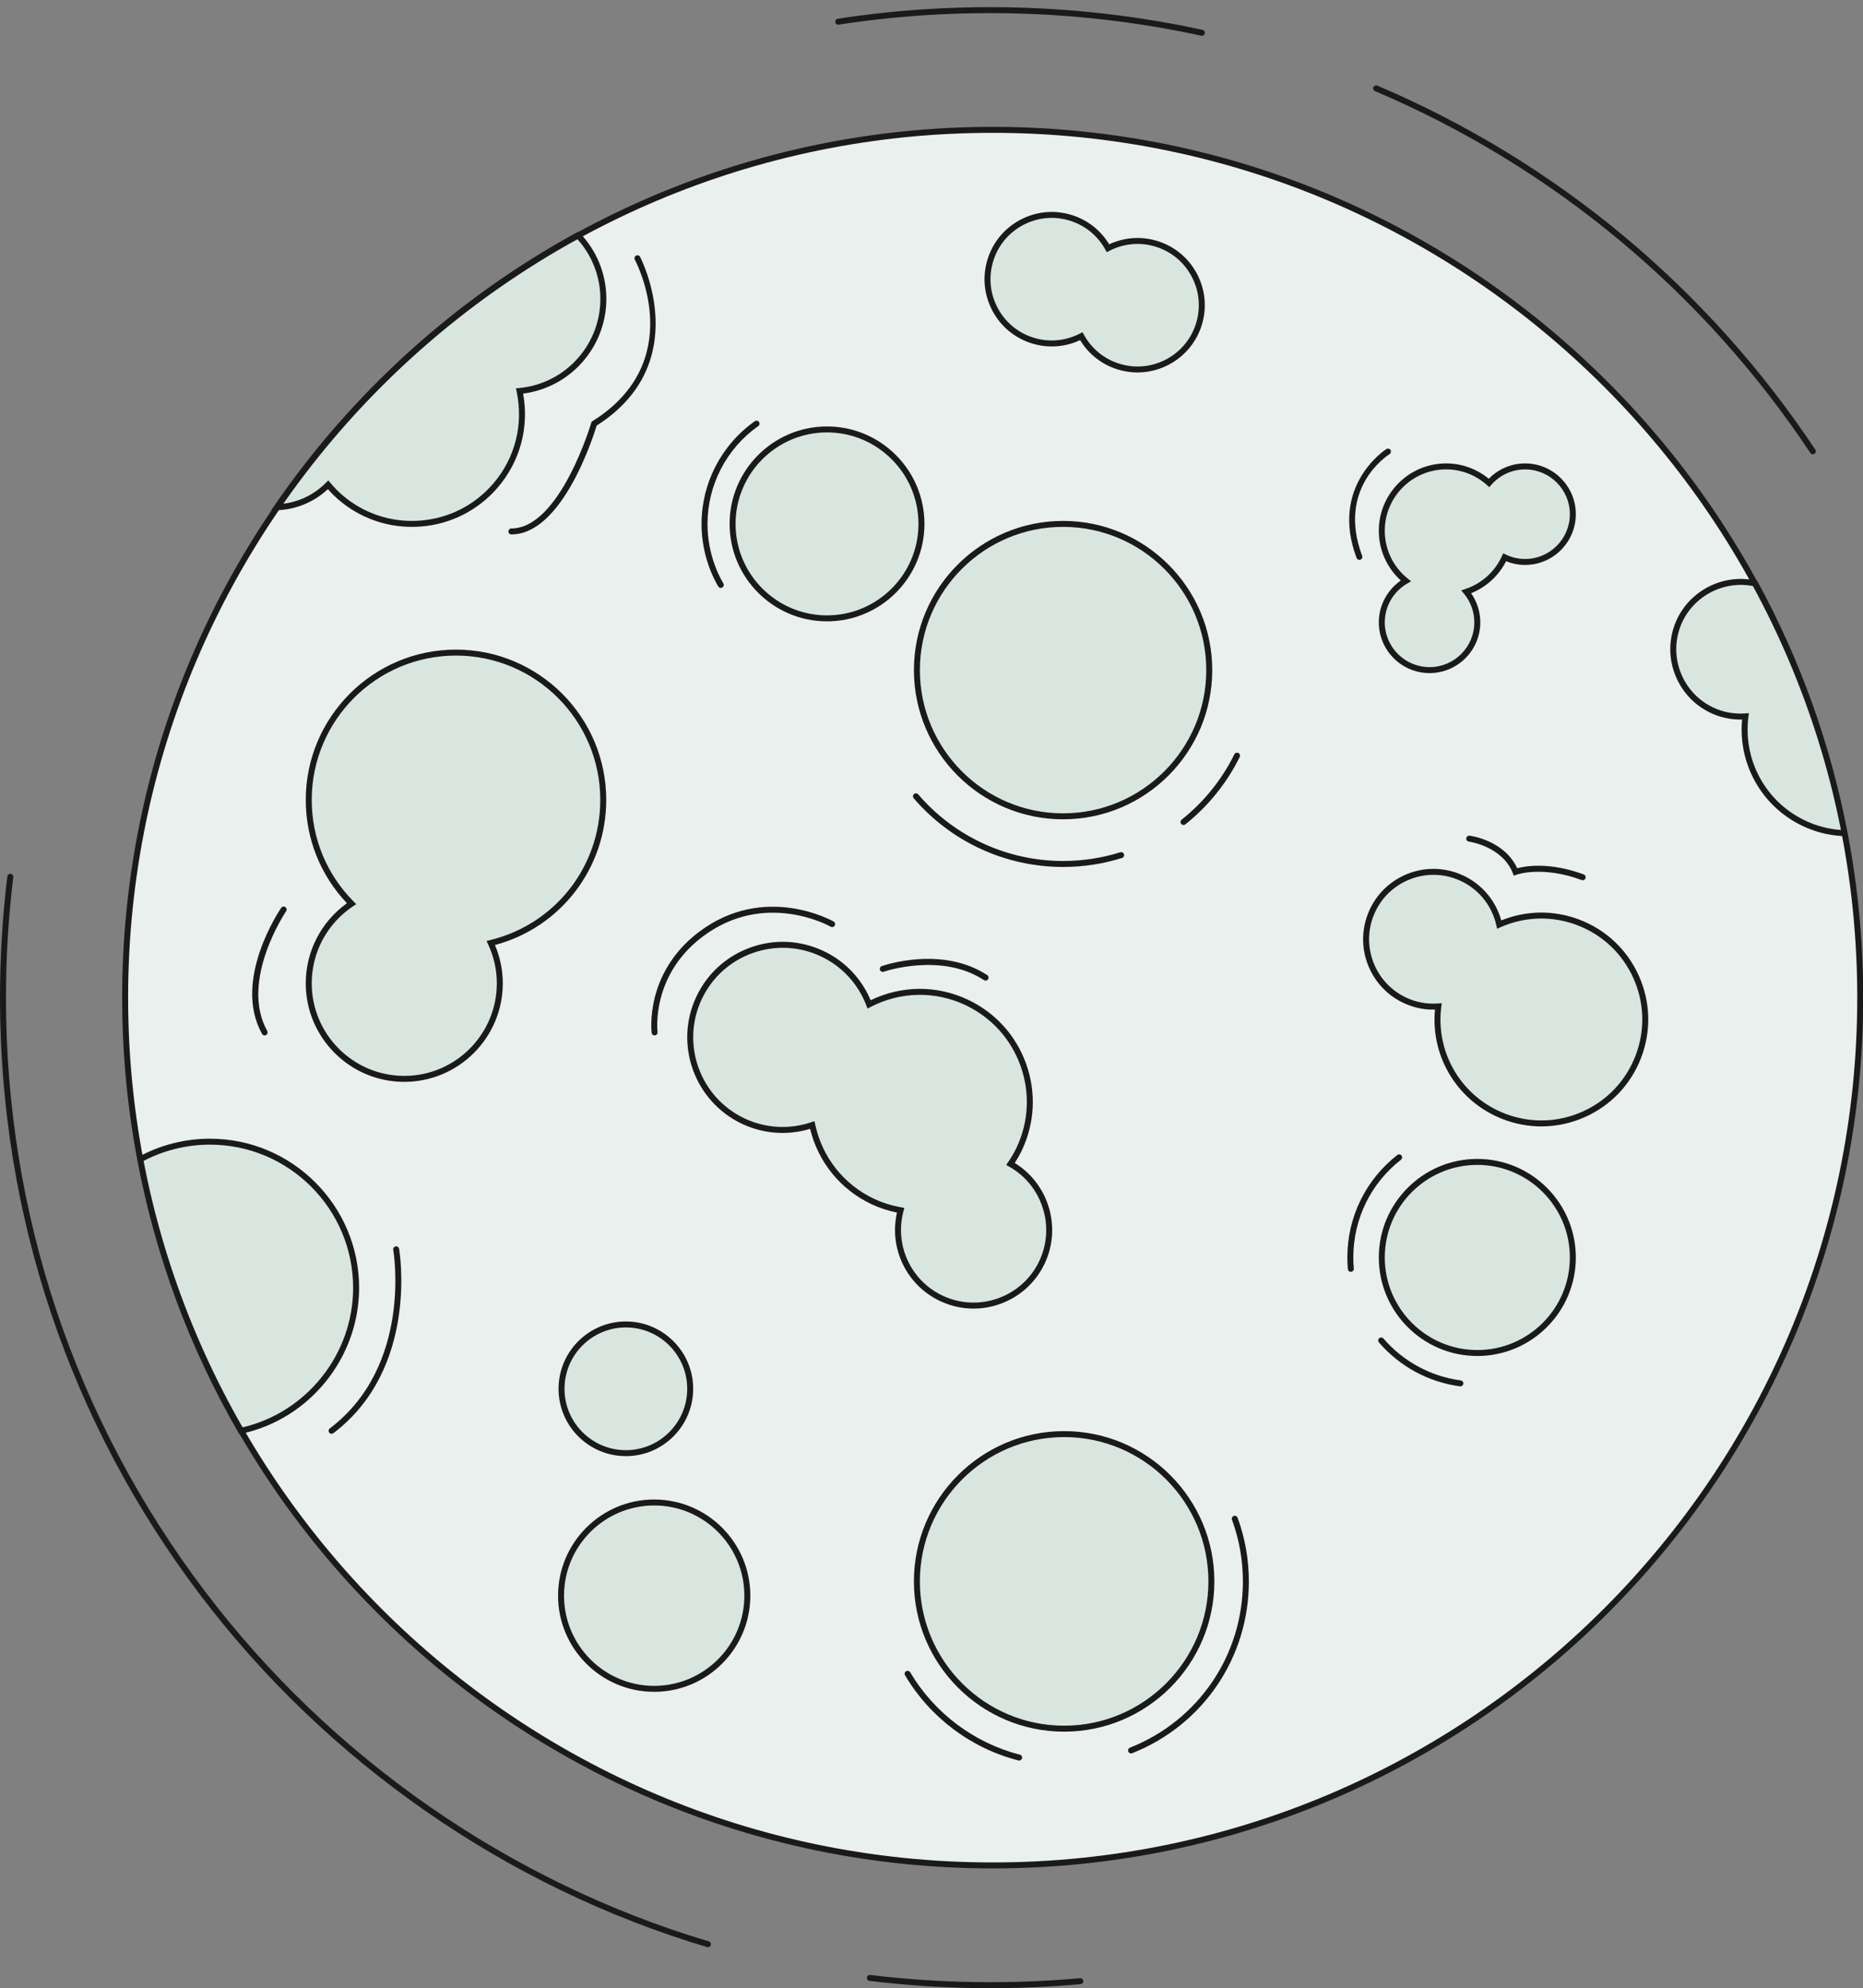 <?xml version="1.0" encoding="UTF-8"?><svg xmlns="http://www.w3.org/2000/svg" xmlns:xlink="http://www.w3.org/1999/xlink" height="333.3" preserveAspectRatio="xMidYMid meet" version="1.0" viewBox="0.0 -1.2 312.4 333.3" width="312.4" zoomAndPan="magnify"><rect x="0.0" y="-1.2" width="312.4" height="333.3" fill="#808080" stroke="none"/><g id="change1_1"><path d="M311.936,166.043c0,80.344-65.132,145.476-145.476,145.476S20.984,246.387,20.984,166.043 S86.116,20.567,166.46,20.567S311.936,85.699,311.936,166.043z" fill="#EAF0ED"/></g><g id="change2_1"><path d="M203.135,263.904c0,13.637-11.055,24.692-24.692,24.692s-24.692-11.055-24.692-24.692 c0-13.637,11.055-24.692,24.692-24.692S203.135,250.267,203.135,263.904z M247.726,193.583c-8.847,0-16.018,7.172-16.018,16.018 s7.172,16.018,16.018,16.018c8.847,0,16.018-7.172,16.018-16.018S256.573,193.583,247.726,193.583z M101.158,132.893 c0-13.637-11.055-24.692-24.692-24.692c-13.637,0-24.692,11.055-24.692,24.692c0,6.789,2.741,12.937,7.176,17.401 c-4.323,2.869-7.176,7.775-7.176,13.352c0,8.847,7.172,16.018,16.018,16.018s16.018-7.172,16.018-16.018 c0-2.419-0.552-4.704-1.512-6.76C93.119,154.263,101.158,144.519,101.158,132.893z M104.949,220.832 c-5.958,0-10.788,4.83-10.788,10.788s4.83,10.788,10.788,10.788c5.958,0,10.788-4.83,10.788-10.788 S110.907,220.832,104.949,220.832z M255.735,76.986c-2.416,0-4.576,1.074-6.045,2.766c-1.91-1.714-4.426-2.766-7.195-2.766 c-5.958,0-10.788,4.83-10.788,10.788c0,3.4,1.577,6.429,4.035,8.406c-2.409,1.381-4.035,3.972-4.035,6.948 c0,4.423,3.586,8.009,8.009,8.009c4.423,0,8.009-3.586,8.009-8.009c0-1.945-0.694-3.728-1.847-5.115 c2.867-0.947,5.197-3.062,6.434-5.784c1.039,0.492,2.196,0.776,3.422,0.776c4.423,0,8.009-3.586,8.009-8.009 S260.159,76.986,255.735,76.986z M169.447,193.927c0.543-0.797,1.048-1.632,1.472-2.532c4.343-9.219,0.39-20.213-8.829-24.556 c-5.41-2.549-11.423-2.222-16.353,0.331c-1.381-3.611-4.095-6.719-7.868-8.497c-7.752-3.652-16.997-0.328-20.649,7.424 c-3.652,7.752-0.328,16.997,7.424,20.649c3.774,1.778,7.898,1.891,11.562,0.656c1.17,5.427,4.747,10.271,10.158,12.82 c1.518,0.715,3.086,1.184,4.663,1.463c-1.576,5.823,1.184,12.112,6.831,14.772c6.337,2.985,13.894,0.268,16.879-6.069 C177.595,204.322,175.216,197.147,169.447,193.927z M138.68,70.789c-8.746,0-15.836,7.09-15.836,15.836s7.09,15.836,15.836,15.836 s15.836-7.09,15.836-15.836S147.426,70.789,138.68,70.789z M178.263,86.625c-13.537,0-24.512,10.974-24.512,24.512 s10.974,24.512,24.512,24.512c13.538,0,24.512-10.974,24.512-24.512S191.801,86.625,178.263,86.625z M252.258,185.979 c8.987,3.428,19.051-1.079,22.479-10.066c3.428-8.987-1.079-19.051-10.066-22.479c-4.474-1.706-9.215-1.445-13.271,0.355 c-0.804-3.57-3.32-6.684-6.995-8.085c-5.83-2.224-12.359,0.7-14.583,6.53c-2.224,5.83,0.7,12.359,6.53,14.583 c1.594,0.608,3.239,0.819,4.835,0.703C240.195,175.31,244.596,183.057,252.258,185.979z M193.877,39.659 c-2.8-0.849-5.674-0.498-8.081,0.75c-1.308-2.375-3.504-4.264-6.303-5.113c-5.693-1.726-11.707,1.489-13.433,7.181 c-1.727,5.693,1.489,11.707,7.181,13.433c2.8,0.849,5.674,0.498,8.081-0.75c1.308,2.375,3.504,4.264,6.303,5.113 c5.693,1.726,11.707-1.489,13.433-7.181C202.785,47.4,199.57,41.386,193.877,39.659z M109.7,250.676 c-8.627,0-15.62,6.993-15.62,15.62s6.993,15.62,15.62,15.62s15.62-6.993,15.62-15.62S118.327,250.676,109.7,250.676z M294.333,96.62c-5.387-1.205-10.983,1.68-13.008,6.99c-2.224,5.83,0.7,12.359,6.53,14.583c1.594,0.608,3.239,0.819,4.835,0.703 c-0.992,7.79,3.409,15.537,11.071,18.459c1.829,0.698,3.701,1.051,5.554,1.12C306.461,123.594,301.349,109.516,294.333,96.62z M35.204,190.189c-4.232,0-8.214,1.073-11.689,2.961c3.071,16.291,8.849,31.625,16.864,45.51 c11.052-2.376,19.337-12.198,19.337-23.96C59.716,201.163,48.742,190.189,35.204,190.189z M46.434,83.833 c3.142-0.111,6.235-1.379,8.584-3.759c0.624,0.736,1.293,1.445,2.048,2.094c7.729,6.642,19.378,5.76,26.02-1.968 c3.898-4.536,5.185-10.418,4.037-15.85c3.849-0.369,7.567-2.156,10.286-5.32c5.236-6.093,4.912-15.083-0.503-20.785 C76.697,49.265,59.397,64.944,46.434,83.833z" fill="#D8E6DF"/></g><g id="change3_1"><path d="M166.46,312.019c-80.492,0-145.976-65.484-145.976-145.976c0-80.492,65.484-145.976,145.976-145.976 c80.491,0,145.976,65.484,145.976,145.976C312.436,246.534,246.951,312.019,166.46,312.019z M166.46,21.067 c-79.94,0-144.976,65.036-144.976,144.976c0,79.939,65.036,144.976,144.976,144.976c79.939,0,144.976-65.036,144.976-144.976 C311.436,86.103,246.399,21.067,166.46,21.067z M178.443,289.096c-13.891,0-25.192-11.301-25.192-25.191 c0-13.892,11.301-25.192,25.192-25.192s25.191,11.301,25.191,25.192C203.635,277.795,192.334,289.096,178.443,289.096z M178.443,239.712c-13.339,0-24.192,10.853-24.192,24.192c0,13.339,10.853,24.191,24.192,24.191 c13.339,0,24.191-10.853,24.191-24.191C202.635,250.565,191.782,239.712,178.443,239.712z M247.727,226.119 c-9.108,0-16.519-7.41-16.519-16.519c0-9.107,7.41-16.518,16.519-16.518c9.107,0,16.518,7.41,16.518,16.518 C264.244,218.709,256.834,226.119,247.727,226.119z M247.727,194.083c-8.557,0-15.519,6.961-15.519,15.518 s6.962,15.519,15.519,15.519s15.518-6.962,15.518-15.519S256.283,194.083,247.727,194.083z M67.792,180.163 c-9.108,0-16.519-7.41-16.519-16.518c0-5.346,2.57-10.321,6.906-13.427c-4.458-4.7-6.906-10.829-6.906-17.325 c0-13.891,11.301-25.192,25.192-25.192s25.192,11.301,25.192,25.192c0,11.468-7.643,21.388-18.661,24.331 c0.872,2.052,1.313,4.209,1.313,6.422C84.311,172.753,76.9,180.163,67.792,180.163z M76.466,108.701 c-13.339,0-24.192,10.853-24.192,24.192c0,6.43,2.497,12.484,7.031,17.048l0.43,0.432l-0.508,0.337 c-4.354,2.889-6.953,7.725-6.953,12.935c0,8.557,6.961,15.518,15.519,15.518c8.557,0,15.518-6.961,15.518-15.518 c0-2.264-0.493-4.467-1.465-6.549l-0.258-0.554l0.594-0.144c10.879-2.636,18.477-12.302,18.477-23.506 C100.658,119.553,89.805,108.701,76.466,108.701z M104.949,242.907c-6.224,0-11.288-5.063-11.288-11.287 c0-6.225,5.064-11.288,11.288-11.288s11.288,5.063,11.288,11.288C116.237,237.844,111.173,242.907,104.949,242.907z M104.949,221.332c-5.673,0-10.288,4.615-10.288,10.288c0,5.672,4.615,10.287,10.288,10.287c5.672,0,10.288-4.615,10.288-10.287 C115.237,225.947,110.622,221.332,104.949,221.332z M239.717,111.637c-4.691,0-8.509-3.817-8.509-8.509 c0-2.803,1.399-5.429,3.694-7.009c-2.356-2.141-3.694-5.145-3.694-8.345c0-6.224,5.063-11.288,11.288-11.288 c2.611,0,5.133,0.91,7.153,2.572c1.601-1.64,3.791-2.572,6.086-2.572c4.691,0,8.509,3.817,8.509,8.509s-3.817,8.509-8.509,8.509 c-1.095,0-2.163-0.209-3.181-0.624c-1.241,2.439-3.336,4.354-5.867,5.369c0.997,1.424,1.539,3.131,1.539,4.879 C248.227,107.82,244.409,111.637,239.717,111.637z M242.496,77.487c-5.673,0-10.288,4.615-10.288,10.288 c0,3.127,1.402,6.049,3.849,8.017l0.57,0.459l-0.635,0.364c-2.334,1.338-3.784,3.834-3.784,6.514c0,4.14,3.368,7.509,7.509,7.509 s7.51-3.369,7.51-7.509c0-1.749-0.615-3.452-1.732-4.795l-0.469-0.564l0.696-0.23c2.714-0.896,4.95-2.907,6.137-5.517l0.21-0.462 l0.459,0.218c1.019,0.483,2.098,0.728,3.208,0.728c4.141,0,7.509-3.369,7.509-7.509c0-4.141-3.368-7.509-7.509-7.509 c-2.171,0-4.236,0.945-5.667,2.593l-0.334,0.384l-0.378-0.339C247.461,78.424,245.024,77.487,242.496,77.487z M163.254,218.175 c-1.916,0-3.824-0.424-5.609-1.265c-5.622-2.648-8.601-8.821-7.231-14.832c-1.504-0.307-2.937-0.777-4.263-1.402 c-5.206-2.452-8.939-7.037-10.31-12.632c-3.795,1.14-7.825,0.845-11.41-0.845c-7.989-3.764-11.427-13.325-7.664-21.314 c1.823-3.871,5.044-6.799,9.07-8.247c4.027-1.447,8.375-1.241,12.244,0.583c3.585,1.688,6.378,4.608,7.917,8.258 c5.186-2.506,11.098-2.546,16.304-0.093c4.58,2.157,8.045,5.969,9.758,10.732s1.468,9.909-0.69,14.488 c-0.327,0.695-0.727,1.404-1.214,2.155c5.678,3.48,7.893,10.767,5.032,16.839c-1.501,3.186-4.152,5.597-7.466,6.788 C166.267,217.914,164.758,218.174,163.254,218.175z M136.577,186.751l0.118,0.547c1.193,5.53,4.794,10.077,9.881,12.474 c1.401,0.659,2.927,1.138,4.537,1.422l0.539,0.095l-0.143,0.528c-1.543,5.703,1.217,11.671,6.562,14.189 c6.079,2.864,13.352,0.248,16.214-5.83c2.714-5.762,0.482-12.707-5.082-15.812l-0.477-0.267l0.308-0.451 c0.596-0.875,1.063-1.681,1.433-2.464c2.044-4.338,2.275-9.212,0.653-13.725c-1.622-4.512-4.905-8.122-9.243-10.166 c-5.088-2.396-10.886-2.279-15.91,0.323l-0.497,0.257l-0.2-0.522c-1.395-3.646-4.099-6.566-7.615-8.223 c-3.63-1.709-7.706-1.903-11.48-0.546c-3.774,1.357-6.794,4.103-8.504,7.731c-3.528,7.491-0.304,16.455,7.185,19.984 c3.517,1.655,7.49,1.881,11.189,0.635L136.577,186.751z M138.68,102.962c-9.008,0-16.336-7.329-16.336-16.336 s7.329-16.336,16.336-16.336s16.336,7.329,16.336,16.336S147.688,102.962,138.68,102.962z M138.68,71.289 c-8.457,0-15.336,6.88-15.336,15.336s6.88,15.336,15.336,15.336s15.336-6.88,15.336-15.336S147.136,71.289,138.68,71.289z M178.264,136.149c-13.792,0-25.012-11.22-25.012-25.012s11.22-25.012,25.012-25.012s25.012,11.22,25.012,25.012 S192.056,136.149,178.264,136.149z M178.264,87.125c-13.24,0-24.012,10.771-24.012,24.012s10.772,24.012,24.012,24.012 s24.012-10.771,24.012-24.012S191.504,87.125,178.264,87.125z M258.472,187.632c-2.156,0-4.316-0.395-6.392-1.187l0,0 c-7.567-2.886-12.211-10.394-11.455-18.398c-1.531,0.048-3.026-0.22-4.451-0.763c-2.945-1.123-5.275-3.326-6.563-6.202 c-1.288-2.876-1.379-6.082-0.256-9.026s3.325-5.275,6.201-6.563c2.878-1.289,6.083-1.378,9.026-0.256 c3.516,1.341,6.156,4.256,7.159,7.864c4.213-1.709,8.844-1.761,13.107-0.134c4.472,1.706,8.012,5.05,9.968,9.418 c1.955,4.368,2.094,9.236,0.388,13.707c-1.705,4.472-5.05,8.012-9.417,9.967C263.446,187.106,260.962,187.632,258.472,187.632z M241.76,166.977l-0.077,0.606c-0.989,7.765,3.433,15.137,10.753,17.929l0,0c4.224,1.609,8.818,1.48,12.942-0.366 s7.282-5.188,8.893-9.41c1.609-4.223,1.479-8.818-0.367-12.942s-5.188-7.282-9.41-8.892c-4.201-1.602-8.778-1.48-12.891,0.345 l-0.557,0.247l-0.134-0.594c-0.799-3.547-3.298-6.436-6.686-7.728c-2.695-1.028-5.629-0.945-8.262,0.234 c-2.633,1.179-4.648,3.312-5.677,6.007c-2.121,5.563,0.679,11.816,6.241,13.938c1.474,0.562,3.025,0.786,4.621,0.671 L241.76,166.977z M109.833,172.371c0.273-0.037,0.465-0.289,0.429-0.562c-0.013-0.093-1.148-9.388,7.505-15.947 c10.499-7.958,21.415-1.772,21.523-1.709c0.239,0.138,0.544,0.059,0.684-0.181c0.139-0.238,0.059-0.544-0.18-0.683 c-0.115-0.068-11.589-6.595-22.631,1.776c-9.132,6.923-7.905,16.78-7.892,16.879c0.034,0.251,0.249,0.433,0.495,0.433 C109.788,172.376,109.811,172.374,109.833,172.371z M165.69,162.961c0.151-0.231,0.086-0.541-0.145-0.692 c-7.581-4.965-17.269-1.654-17.679-1.511c-0.261,0.091-0.397,0.376-0.306,0.637c0.092,0.261,0.378,0.4,0.637,0.306 c0.096-0.034,9.627-3.295,16.8,1.405c0.084,0.055,0.18,0.082,0.273,0.082C165.435,163.187,165.594,163.107,165.69,162.961z M189.848,292.71c11.888-4.71,19.569-16.017,19.569-28.806c0-3.67-0.636-7.263-1.89-10.678c-0.095-0.261-0.383-0.391-0.642-0.298 c-0.26,0.096-0.393,0.383-0.298,0.642c1.214,3.306,1.829,6.782,1.829,10.334c0,12.376-7.434,23.318-18.938,27.876 c-0.256,0.102-0.382,0.393-0.28,0.649c0.078,0.196,0.266,0.315,0.465,0.315C189.725,292.745,189.787,292.735,189.848,292.71z M171.381,293.559c0.068-0.268-0.094-0.539-0.361-0.607c-7.652-1.949-14.357-6.984-18.396-13.814 c-0.14-0.236-0.447-0.314-0.685-0.176c-0.238,0.141-0.316,0.447-0.176,0.686c4.172,7.057,11.101,12.26,19.01,14.273 c0.041,0.011,0.083,0.016,0.123,0.016C171.12,293.936,171.323,293.785,171.381,293.559z M121.113,97.291 c0.239-0.138,0.322-0.444,0.184-0.683c-1.74-3.022-2.659-6.474-2.659-9.982c0-6.511,3.182-12.639,8.511-16.395 c0.226-0.159,0.28-0.471,0.121-0.697s-0.472-0.28-0.697-0.121c-5.595,3.942-8.935,10.376-8.935,17.212 c0,3.683,0.965,7.308,2.792,10.481c0.093,0.161,0.261,0.25,0.434,0.25C120.948,97.357,121.034,97.336,121.113,97.291z M198.771,136.991c3.816-3.031,6.968-6.937,9.113-11.294c0.122-0.248,0.021-0.547-0.228-0.669c-0.248-0.12-0.547-0.02-0.669,0.228 c-2.081,4.226-5.137,8.013-8.838,10.953c-0.217,0.172-0.253,0.486-0.081,0.703c0.099,0.124,0.245,0.189,0.392,0.189 C198.569,137.1,198.679,137.064,198.771,136.991z M188.151,142.629c0.264-0.083,0.41-0.363,0.328-0.626 c-0.083-0.264-0.363-0.408-0.627-0.328c-3.092,0.97-6.317,1.461-9.589,1.461c-9.345,0-18.199-4.071-24.291-11.168 c-0.18-0.209-0.496-0.233-0.705-0.054s-0.233,0.496-0.054,0.705c6.282,7.319,15.413,11.517,25.05,11.517 C181.637,144.136,184.963,143.629,188.151,142.629z M228.123,92.623c0.259-0.097,0.39-0.385,0.292-0.644 c-4.263-11.335,4.227-16.82,4.59-17.048c0.234-0.146,0.306-0.455,0.159-0.689c-0.146-0.233-0.454-0.306-0.688-0.159 c-0.096,0.06-9.554,6.131-4.996,18.248c0.075,0.201,0.266,0.324,0.468,0.324C228.006,92.655,228.065,92.645,228.123,92.623z M265.868,146.035c0.096-0.259-0.036-0.546-0.295-0.643c-5.771-2.141-9.836-1.396-11.156-1.042 c-2.174-4.669-7.742-5.425-7.985-5.456c-0.271-0.031-0.523,0.159-0.559,0.433c-0.034,0.274,0.159,0.524,0.433,0.56 c0.056,0.007,5.563,0.765,7.366,5.258l0.182,0.45l0.455-0.167c0.044-0.015,4.344-1.536,10.917,0.902 c0.058,0.021,0.116,0.031,0.174,0.031C265.603,146.362,265.793,146.237,265.868,146.035z M190.745,61.239 c-1.08,0-2.179-0.157-3.266-0.486c-2.672-0.811-4.913-2.555-6.356-4.936c-2.522,1.179-5.354,1.384-8.028,0.573 c-2.881-0.874-5.249-2.817-6.668-5.472c-1.419-2.655-1.72-5.704-0.846-8.584s2.817-5.249,5.472-6.668 c2.655-1.421,5.703-1.721,8.585-0.846c2.672,0.811,4.913,2.555,6.356,4.936c2.524-1.178,5.354-1.383,8.028-0.573 c2.881,0.874,5.249,2.817,6.668,5.472c1.42,2.655,1.721,5.704,0.847,8.584C200.062,58.098,195.581,61.239,190.745,61.239z M181.523,54.492l0.235,0.427c1.303,2.363,3.438,4.095,6.012,4.875c2.624,0.796,5.402,0.523,7.823-0.771 c2.419-1.293,4.19-3.452,4.986-6.077c0.796-2.625,0.522-5.404-0.771-7.823c-1.293-2.419-3.451-4.19-6.077-4.986l0,0 c-2.572-0.78-5.311-0.527-7.705,0.715l-0.433,0.225l-0.235-0.427c-1.303-2.363-3.438-4.095-6.012-4.875 c-2.624-0.794-5.403-0.523-7.822,0.771c-2.42,1.293-4.191,3.452-4.987,6.077c-0.796,2.625-0.522,5.404,0.771,7.823 c1.293,2.419,3.451,4.19,6.077,4.986c2.574,0.78,5.311,0.528,7.705-0.715L181.523,54.492z M109.7,282.417 c-8.889,0-16.121-7.231-16.121-16.121c0-8.889,7.231-16.12,16.121-16.12c8.889,0,16.12,7.231,16.12,16.12 C125.82,275.186,118.589,282.417,109.7,282.417z M109.7,251.176c-8.337,0-15.121,6.783-15.121,15.12 c0,8.338,6.783,15.121,15.121,15.121s15.12-6.783,15.12-15.121C124.82,257.959,118.038,251.176,109.7,251.176z M245.385,230.775 c0.036-0.274-0.156-0.525-0.43-0.562c-5.03-0.669-9.637-3.164-12.972-7.025c-0.181-0.209-0.496-0.231-0.705-0.051 c-0.209,0.18-0.231,0.496-0.051,0.705c3.494,4.046,8.322,6.661,13.595,7.363c0.022,0.003,0.045,0.004,0.067,0.004 C245.136,231.208,245.351,231.026,245.385,230.775z M226.561,212.007c0.275-0.024,0.479-0.267,0.454-0.542 c-0.055-0.615-0.082-1.242-0.082-1.864c0-6.441,2.913-12.414,7.991-16.387c0.218-0.17,0.256-0.484,0.086-0.701 c-0.171-0.22-0.485-0.257-0.701-0.086c-5.323,4.163-8.376,10.423-8.376,17.174c0,0.651,0.029,1.308,0.086,1.952 c0.023,0.26,0.241,0.456,0.497,0.456C226.531,212.009,226.546,212.008,226.561,212.007z M309.925,138.999l-0.628-0.024 c-1.98-0.075-3.903-0.462-5.713-1.152c-7.567-2.886-12.211-10.395-11.455-18.399c-1.542,0.039-3.026-0.219-4.451-0.763 c-6.079-2.318-9.138-9.15-6.819-15.229c2.071-5.43,7.909-8.57,13.584-7.299l0.222,0.049l0.108,0.2 c7.151,13.146,12.21,27.276,15.034,42L309.925,138.999z M293.264,118.353l-0.077,0.606c-0.989,7.765,3.433,15.137,10.753,17.929 c1.516,0.578,3.115,0.931,4.763,1.053c-2.812-14.32-7.756-28.069-14.698-40.879c-5.128-1.031-10.343,1.829-12.212,6.727 c-2.121,5.563,0.679,11.816,6.241,13.938c1.473,0.562,3.025,0.788,4.621,0.671L293.264,118.353z M40.128,239.226l-0.182-0.315 c-8.192-14.193-13.886-29.559-16.922-45.668l-0.067-0.358l0.32-0.174c3.639-1.977,7.763-3.021,11.928-3.021 c13.792,0,25.012,11.22,25.012,25.012c0,11.708-8.298,21.99-19.732,24.449L40.128,239.226z M24.075,193.418 c3.01,15.747,8.577,30.773,16.554,44.674c10.792-2.494,18.587-12.272,18.587-23.392c0-13.24-10.771-24.012-24.012-24.012 C31.328,190.689,27.489,191.631,24.075,193.418z M69.062,87.126c-4.525,0-8.854-1.599-12.322-4.58 c-0.585-0.502-1.162-1.076-1.754-1.745c-2.322,2.169-5.332,3.418-8.535,3.531l-0.991,0.035l0.561-0.817 c13.004-18.949,30.517-34.768,50.645-45.746l0.337-0.184l0.265,0.279c5.674,5.974,5.897,15.198,0.52,21.455 c-2.583,3.005-6.142,4.92-10.07,5.431c1.033,5.667-0.502,11.375-4.253,15.74c-3.299,3.839-7.896,6.165-12.944,6.546 C70.034,87.108,69.547,87.126,69.062,87.126z M55.046,79.334l0.353,0.417c0.682,0.805,1.334,1.471,1.993,2.037 c3.637,3.126,8.276,4.652,13.054,4.286c4.781-0.361,9.136-2.563,12.261-6.2c3.666-4.265,5.097-9.886,3.927-15.421l-0.116-0.548 l0.557-0.053c3.886-0.373,7.421-2.201,9.954-5.148c4.958-5.77,4.838-14.228-0.226-19.834C77.262,49.596,60.22,64.923,47.442,83.255 c2.738-0.325,5.272-1.558,7.22-3.532L55.046,79.334z M100.052,70.145c16.525-10.516,7.375-28.106,7.28-28.284 c-0.129-0.243-0.433-0.336-0.676-0.205c-0.244,0.13-0.335,0.433-0.206,0.676c0.369,0.692,8.855,17.062-7.089,27.066L99.2,69.499 l-0.053,0.183c-0.052,0.177-5.272,17.707-13.39,17.707c-0.276,0-0.5,0.224-0.5,0.5s0.224,0.5,0.5,0.5 C94.244,88.388,99.437,72.17,100.052,70.145z M44.618,172.313c0.241-0.134,0.328-0.438,0.194-0.68 c-4.682-8.405,3.087-19.959,3.166-20.075c0.156-0.228,0.097-0.539-0.13-0.695c-0.229-0.156-0.539-0.098-0.695,0.13 c-0.337,0.493-8.198,12.178-3.214,21.125c0.092,0.164,0.262,0.257,0.438,0.257C44.458,172.376,44.541,172.356,44.618,172.313z M55.909,239.059c14.437-10.943,11.05-30.716,11.015-30.914c-0.049-0.272-0.307-0.45-0.581-0.403 c-0.271,0.049-0.452,0.31-0.403,0.581c0.035,0.192,3.307,19.371-10.635,29.939c-0.22,0.167-0.263,0.48-0.096,0.7 c0.098,0.13,0.248,0.198,0.399,0.198C55.712,239.16,55.819,239.127,55.909,239.059z M202.021,4.405 c0.06-0.27-0.112-0.536-0.382-0.595c-19.912-4.348-40.995-4.983-61.164-1.864c-0.273,0.042-0.46,0.298-0.418,0.57 c0.042,0.273,0.297,0.461,0.57,0.418c20.048-3.1,41.006-2.468,60.798,1.853c0.036,0.008,0.071,0.012,0.107,0.012 C201.764,4.799,201.971,4.639,202.021,4.405z M304.262,74.866c0.229-0.153,0.292-0.463,0.139-0.693 c-18.09-27.189-43.488-48.29-73.447-61.022c-0.252-0.109-0.547,0.01-0.655,0.264s0.01,0.548,0.265,0.656 c29.778,12.656,55.023,33.63,73.006,60.656c0.096,0.145,0.255,0.223,0.416,0.223C304.08,74.949,304.176,74.923,304.262,74.866z M181.199,331.416c0.275-0.025,0.478-0.269,0.453-0.543c-0.025-0.275-0.271-0.475-0.543-0.453 c-11.623,1.053-23.613,0.871-35.188-0.538c-0.273-0.042-0.523,0.161-0.557,0.436c-0.034,0.274,0.162,0.523,0.436,0.557 c6.669,0.812,13.484,1.224,20.255,1.224C171.107,332.098,176.203,331.868,181.199,331.416z M119.193,324.873 c0.079-0.265-0.072-0.543-0.336-0.622c-33.359-9.938-63.365-30.778-84.488-58.685C12.539,236.727,1,202.313,1,166.043 c0-6.747,0.412-13.542,1.223-20.196c0.034-0.274-0.162-0.523-0.436-0.557c-0.275-0.041-0.523,0.162-0.557,0.436 C0.414,152.421,0,159.256,0,166.043c0,36.489,11.609,71.112,33.571,100.127c21.251,28.074,51.438,49.042,85,59.04 c0.047,0.014,0.096,0.021,0.143,0.021C118.93,325.231,119.129,325.09,119.193,324.873z" fill="#1A1A1A"/></g></svg>